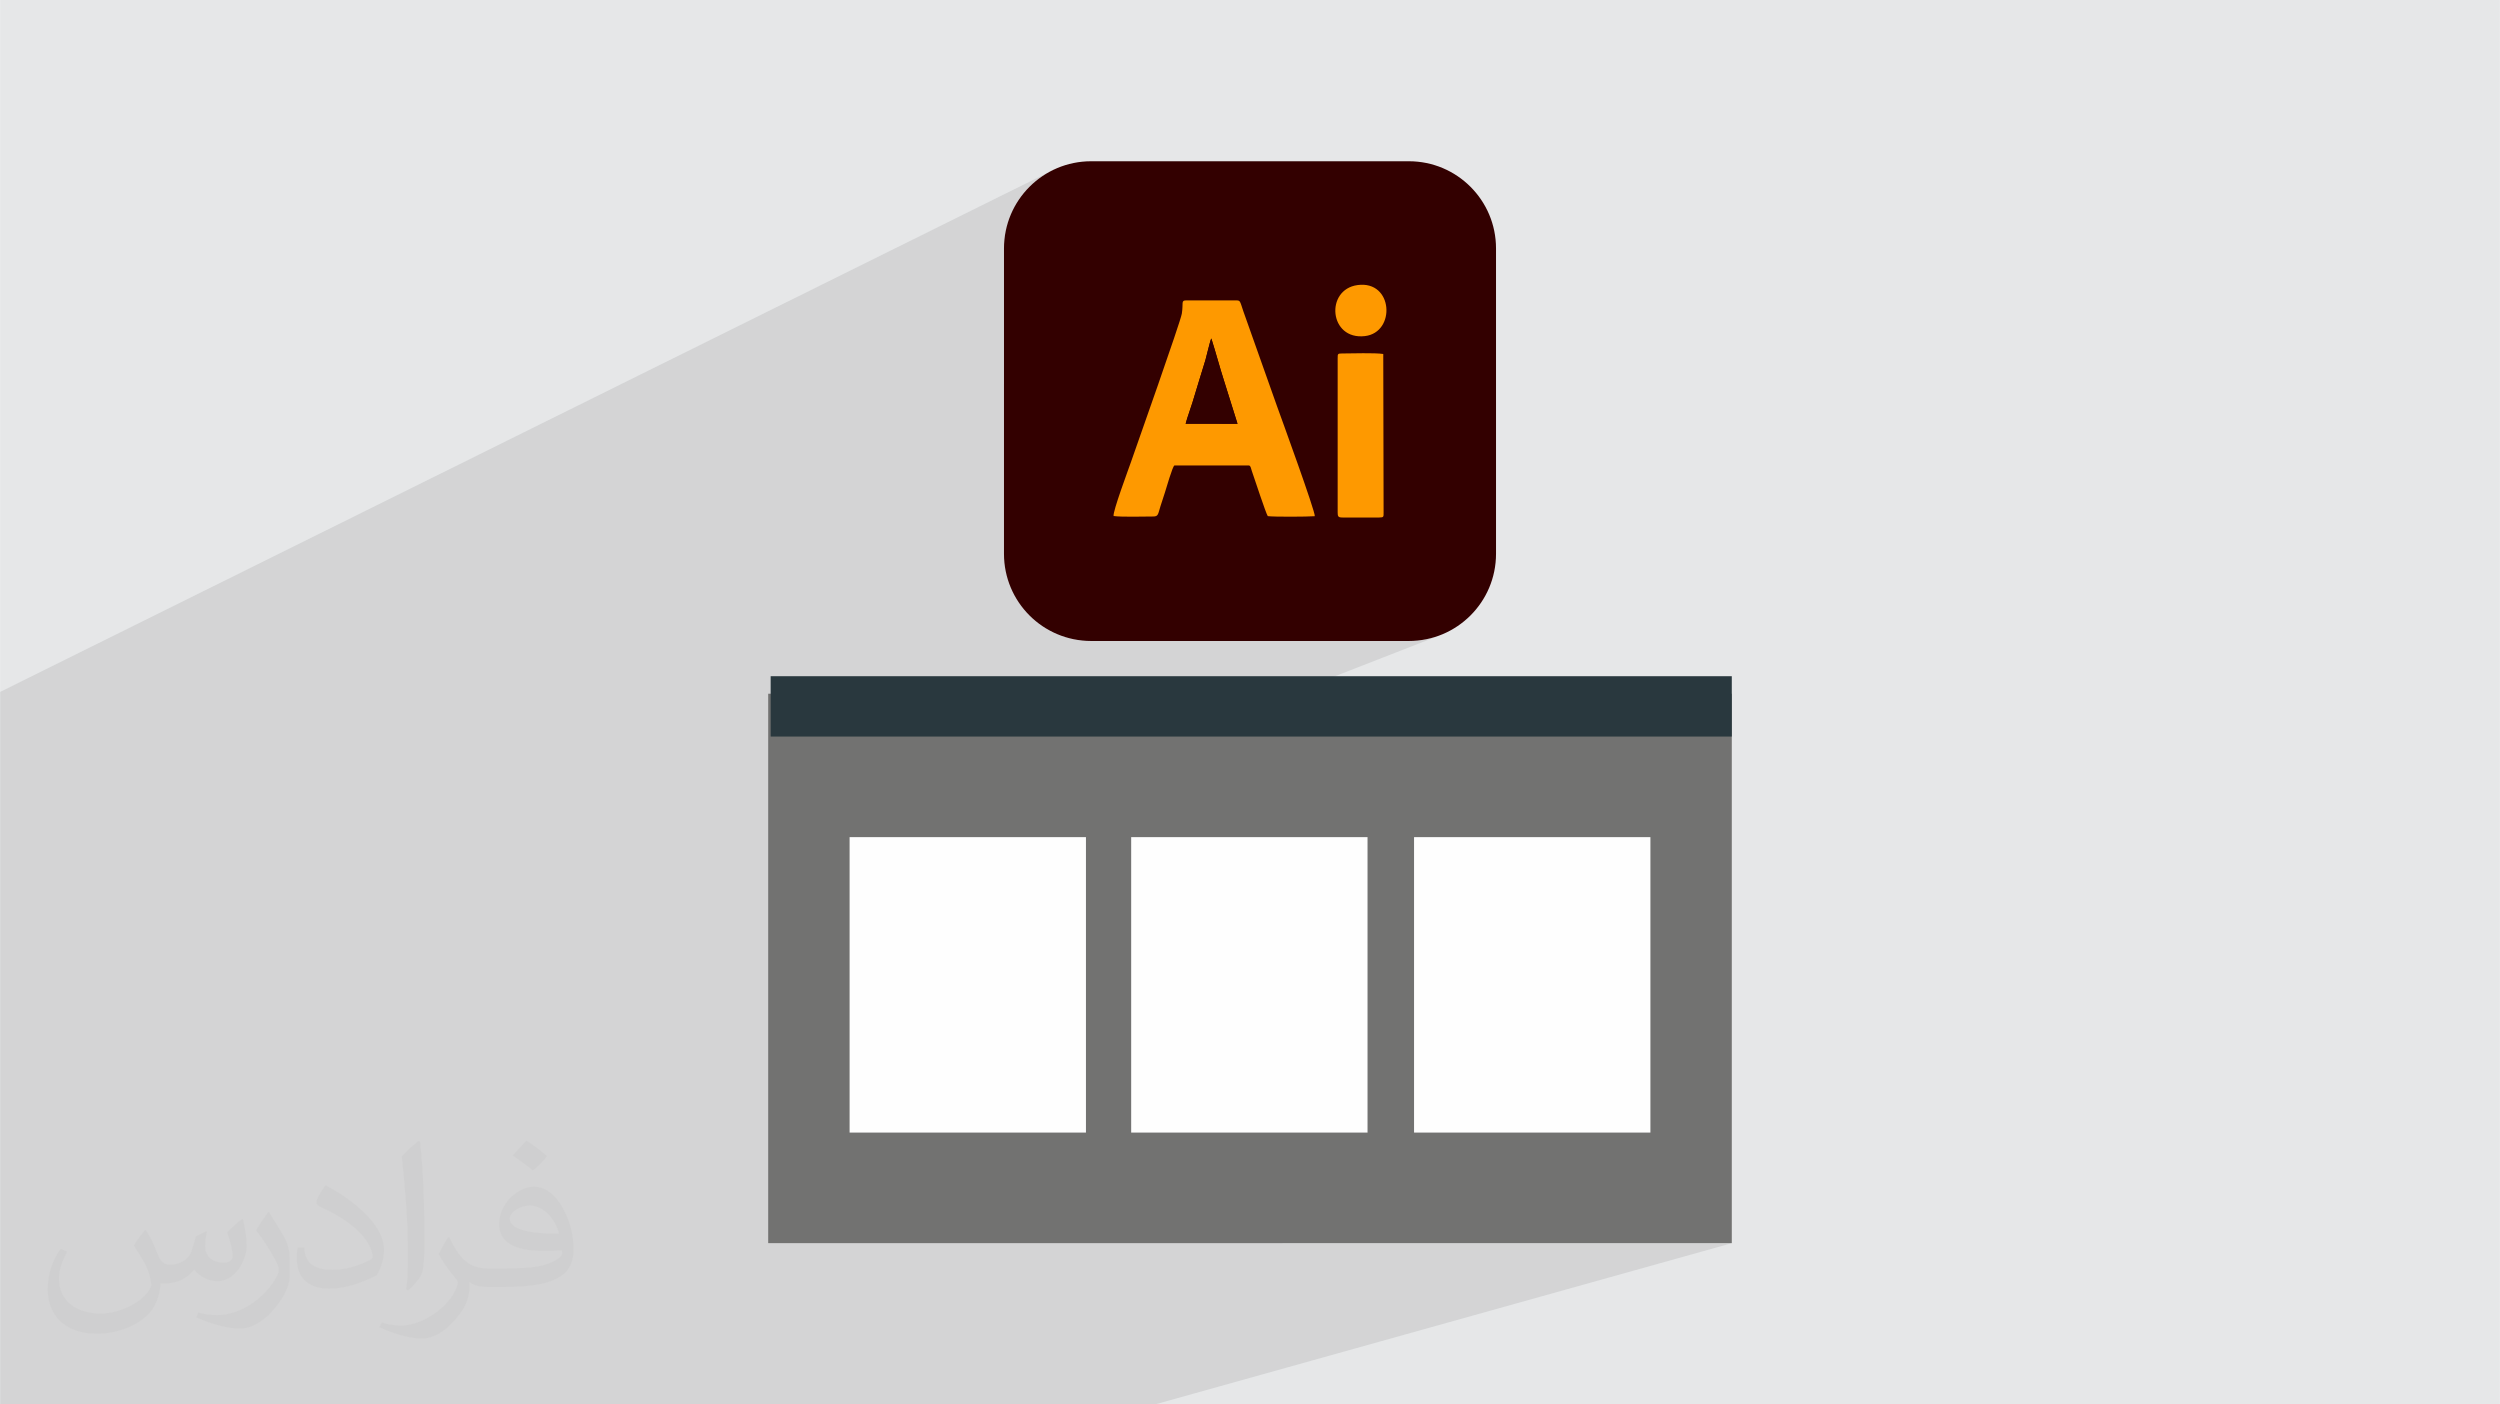 <?xml version="1.0" encoding="UTF-8"?>
<!DOCTYPE svg PUBLIC "-//W3C//DTD SVG 1.1//EN" "http://www.w3.org/Graphics/SVG/1.1/DTD/svg11.dtd">
<!-- Creator: CorelDRAW -->
<svg xmlns="http://www.w3.org/2000/svg" xml:space="preserve" width="3.708in" height="2.083in" version="1.1" style="shape-rendering:geometricPrecision; text-rendering:geometricPrecision; image-rendering:optimizeQuality; fill-rule:evenodd; clip-rule:evenodd"
viewBox="0 0 3702.73 2080.18"
 xmlns:xlink="http://www.w3.org/1999/xlink"
 xmlns:xodm="http://www.corel.com/coreldraw/odm/2003">
 <defs>
  <style type="text/css">
   <![CDATA[
    .fil4 {fill:#29383E}
    .fil6 {fill:#330000}
    .fil3 {fill:#727271}
    .fil0 {fill:#E6E7E8}
    .fil7 {fill:#FE9900}
    .fil5 {fill:#FEFEFE}
    .fil2 {fill:#373435;fill-opacity:0.031}
    .fil1 {fill:#373435;fill-opacity:0.102}
   ]]>
  </style>
 </defs>
 <g id="Layer_x0020_1">
  <polygon class="fil0" points="-0,0 3702.73,0 3702.73,2080.18 -0,2080.18 "/>
  <path class="fil1" d="M1852.49 492.01l149.76 -67.77 8.44 -2 9.36 -0.4 8.2 1.36 7.05 2.88 5.9 4.17 4.75 5.24 3.59 6.08 2.44 6.68 1.28 7.06 0.11 7.21 -1.05 7.13 -2.21 6.81 -3.38 6.27 -4.54 5.5 -5.71 4.5 -6.88 3.27 -151.83 67.32 2.22 6.27 102.7 -45.45 1.1 -0.35 1.54 -0.17 2.07 -0.05 3.03 -0.02 3.4 -0.04 3.71 -0.06 3.97 -0.06 4.17 -0.07 4.32 -0.06 4.41 -0.05 4.44 -0.03 4.41 -0.01 4.33 0.02 4.19 0.06 4 0.1 3.75 0.15 3.44 0.2 3.08 0.27 2.66 0.34 0.5 234.6 0 2.21 -0.06 1.75 -0.2 1.33 -0.43 0.97 -0.75 0.66 -392.21 161.96 -7.23 21.61m0 0l7.23 -21.61 -51.04 21.07m236.94 -487.84l10.98 30.97m-338.9 -202.57l102.46 -50.6 -102.46 50.6 -0.99 1.26 -3.6 5.06 -3.36 5.24 -3.11 5.41 -2.85 5.57 -2.59 5.72 -2.31 5.86 -2.03 6 -1.74 6.12 -1.44 6.25 -1.14 6.36 -0.82 6.46 -0.5 6.55 -0.17 6.64 0 200.89 31.83 -14.73 97.26 -315.25 -97.26 315.25 234.04 -108.34 1.62 -0.65 2.58 -0.2 72.64 0 2.5 0.04 1.84 0.23 1.36 0.61 1.07 1.18 0.96 1.93 1.04 2.86 1.31 3.99 1.76 5.29 -342.22 156.25 -6.46 20.94 301.25 -136.91 -0.02 0.04 0.03 -0.01 -0.79 1.84 -1.04 3.39 -1.21 4.47 -1.3 5.06 -0 0.02 -1.08 4.35 -0.22 0.86 -0 0.03 -0.21 0.85 -1.01 4.08 -0.29 1.13 -0.77 3.01 -0.81 2.9 -0 0 -0.7 2.28 -0.51 1.66 -1.21 3.93 -1.2 3.91 -1.2 3.9 -1.19 3.89 -1.2 3.9 -1.21 3.91 -1.21 3.93 -288.76 129.45 0 -0 140.41 -62.94 148.35 -66.5 -1.24 4.02 -1.21 3.96 -1.19 3.92 -1.18 3.89 -1.17 3.88 -1.18 3.9 -1.18 3.92 -1.21 3.96 -1.24 3.92 -1.32 3.99 -1.36 4.03 -1.37 4.03 -1.34 4.01 -1.27 3.94 -1.17 3.85 -1.03 3.72 0 0 76.82 0.13 -0.06 0.02 0.07 0 -345.93 151.64 0 0.25 404.64 -177.36 0.71 1.95 0.95 2.62 1.18 3.24 1.38 3.82 1.58 4.35 1.75 4.83 1.9 5.26 2.04 5.65 2.16 5.99 2.26 6.29 2.35 6.54 2.41 6.74 2.46 6.89 2.49 7 2.51 7.06 2.5 7.08 2.48 7.04 2.45 6.96 2.39 6.84 2.31 6.66 2.22 6.45 2.11 6.18 1.99 5.87 1.84 5.5 1.67 5.1 1.49 4.65 1.3 4.15 1.08 3.6 0.85 3.01 0.59 2.37 0.33 1.68 0.04 0.94 -398.07 166.26 5.24 3.02 5.57 2.85 5.72 2.59 5.87 2.31 5.99 2.03 6.13 1.74 6.25 1.44 6.36 1.14 6.46 0.82 1.73 0.13 4.83 0.37 6.64 0.17 32.33 0 16.57 0 421.72 0 6.64 -0.17 6.56 -0.5 6.46 -0.82 6.36 -1.14 6.25 -1.44 6.12 -1.74 6 -2.03 -382.91 149.4 816.85 0 -417.08 148.98 296.52 0 0 437.61 -545.47 163.76 666.02 0 -854.47 238.85 -440.52 0 -166.6 0 -55.45 0 -304.65 0 -207.08 0 -126.73 0 -24.64 0 -183.82 0 -201.02 0 0 -179.8 0 -29.75 0 -20.56 0 -68.87 0 -43.93 0 -69.32 0 -52.16 0 -46.65 0 -56.01 0 -14.47 0 -6.53 0 -2.84 0 -14.27 0 -9.96 0 -17.22 0 -37.31 0 -0.02 0 -6.41 0 -0 0 -0.01 0 -0.01 0 -21.64 0 -18.28 0 -0.01 0 -99.8 0 -6.34 0 -0.88 0 -166.09 0 -54.02 0 -12.22 1560.08 -773.21 -5.57 2.85 -5.41 3.11 -5.24 3.36 -5.06 3.6 -4.88 3.83 -4.68 4.06 -4.49 4.27 -4.27 4.49 -4.06 4.68 -2.85 3.62zm511.86 1095.53l418.99 -145.01 -418.99 145.01zm-526.16 -767.68l-12.33 5.63 0 17.98 5.87 -2.67 6.46 -20.94zm-226.56 473.7l92.14 -37.99 251.18 -103.57m140 -321.84l-269.1 118.99m0 0l269.1 -118.99m-269.1 118.99l269.1 -118.99"/>
  <path class="fil2" d="M215.96 1821.93c7.07,10.71 11.65,21.01 16.13,32.45 3.33,6.66 5.09,18.93 20.7,18.93 4.57,0 11.13,-1.35 16.95,-4.57 6.55,-3.44 11.54,-8.64 14.15,-16.53l6.24 -21.01 15.19 -7.49 1.04 1.04c-2.08,7.91 -2.59,15.5 -2.59,21.43 0,17.57 15.19,24.23 27.25,24.23 7.07,0 13.42,-3.44 13.42,-9.89 0,-8.32 -3.53,-22.47 -8.12,-35.16 7.07,-7.07 14.15,-14.15 22.26,-19.87l1.25 0.63c3.53,14.98 5.51,29.75 5.51,39.63 0,9.67 -4.27,20.39 -7.8,27.36 -7.28,13.73 -20.18,24.65 -35.78,24.65 -11.85,0 -25.06,-5.93 -34.12,-16.95l-0.52 0c-8.53,10.61 -21.74,20.18 -42.86,20.18l-6.55 0c-1.04,13.94 -4.05,23.81 -8.64,32.66 -12.58,24.54 -49.92,41.92 -85.08,41.92 -48.89,0 -73.43,-28.19 -73.43,-65.73 0,-23.19 7.59,-44.72 19.24,-60.01l9.56 3.95c-7.28,13.94 -12.17,27.04 -12.17,39.94 0,35.16 28.61,51.9 61.58,51.9 30.58,0 68.44,-19.45 75.31,-42.02 -2.59,-24.65 -11.85,-36.19 -26,-58.66 4.27,-7.49 9.78,-14.98 16.64,-22.98l1.25 0 0 0 0 0 -0.01 -0.04zm563.83 -132.3c10.3,6.45 20.39,14.04 30.27,22.78 -5.51,7.8 -12.38,14.88 -20.91,21.12 -9.89,-8.01 -19.76,-14.88 -29.86,-22.16 6.86,-7.7 13.63,-15.08 20.49,-21.74l0 0 0 0 0 0 0 0 0 0 0.01 0zm5.3 96.11c-16.64,0 -30.27,10.92 -30.27,19.03 0,17.38 33.28,22.78 73.12,22.56 -4.99,-20.39 -22.47,-41.61 -42.86,-41.61l0 0.01zm-37.35 92.99c21.64,0 40.57,-0.63 55.02,-4.27 16.13,-4.05 29.75,-12.17 29.75,-17.78 0,-1.46 0,-3.22 -0.52,-4.68 -9.05,0.83 -19.45,0.83 -28.5,0.83 -29.33,0 -51.79,-6.66 -60.64,-23.09 -2.19,-4.57 -3.74,-9.67 -3.74,-15.5 0,-15.92 6.86,-31.41 18.93,-42.13 10.08,-8.84 21.22,-14.35 32.55,-14.35 20.49,0 36.81,16.44 48.26,42.34 6.24,14.15 10.5,30.47 10.5,51.07 0,13.73 -3.74,25.27 -12.27,33.8 -15.92,15.4 -45.24,21.22 -90.17,21.22l-20.39 0 0 0 -5.3 0c-11.13,0 -19.14,-1.98 -25.48,-6.86l-1.04 0c0.31,2.59 0.52,5.09 0.52,7.49 0,10.08 -3.33,22.98 -10.08,33.28 -19.97,29.64 -41.61,42.53 -60.33,42.53 -18.93,0 -42.13,-7.28 -63.03,-16.75l3.74 -7.28c6.76,2.81 16.13,4.68 29.02,4.68 33.8,0 78.21,-32.45 83.72,-64.17 -1.25,-2.59 -3.53,-6.03 -6.76,-9.67 -9.89,-11.75 -16.13,-21.53 -21.95,-31.82 4.99,-9.89 9.56,-17.78 13.83,-24.96l1.77 -0.21c14.46,29.44 27.56,46.28 56.78,46.28l4.57 0 0 0 21.22 0 0 0 0 0 0 0 0 0 0 0 0.04 0zm-146.45 31.1c2.5,-13.52 2.7,-28.7 2.7,-42.86l0 -21.01c0,-39.21 -4.99,-96.2 -9.05,-133.34 7.07,-7.59 16.95,-16.53 24.75,-22.56l2.29 0.63c5.3,46.7 6.55,100.79 6.55,150.81 0,13.11 -0.52,25.9 -1.77,35.26 -0.73,11.85 -7.59,20.8 -22.26,34.53l-3.22 -1.46zm-150.71 -61.89c0.73,18.41 9.78,32.87 41.4,32.87 19.66,0 36.3,-5.09 54.71,-13.83 3.33,-1.46 5.09,-3.44 5.09,-5.09 0,-11.54 -8.84,-26.83 -23.71,-40.77 -14.46,-13.11 -33.6,-24.65 -51.48,-32.35 -6.14,-2.59 -8.12,-5.3 -8.12,-7.91 0,-5.3 7.07,-16.44 12.9,-24.44l1.98 -0.21c20.49,10.71 43.38,26.63 60.33,44.3 15.4,16.33 24.96,32.87 24.96,50.86 0,13.31 -4.05,25.79 -10.61,37.44 -22.47,11.33 -46.39,19.97 -70.1,19.97 -28.81,0 -48.47,-13.52 -48.47,-45.24 0,-3.44 0,-8.73 1.25,-15.61l9.89 0 0 0 0 0 0 0 0 0 0 0 -0.01 0zm-52.11 -52.32l17.89 28.92c6.55,10.71 12.69,22.37 12.69,40.77l0 23.5c0,19.03 -12.17,39.42 -31.82,59.6 -15.4,13.63 -29.02,19.45 -41.61,19.45 -18.72,0 -40.15,-5.82 -64.9,-16.44l2.81 -7.28c7.8,2.08 16.84,3.84 27.98,3.84 35.58,-0.21 71.97,-26.21 88.61,-57.93 1.98,-3.64 2.7,-7.07 2.7,-9.47 0,-3.64 -1.98,-7.7 -3.53,-11.33 -9.05,-17.05 -19.14,-32.66 -30.27,-47.12 5.82,-9.16 11.65,-17.99 17.99,-26.73l1.46 0.21 0 0 0 0 0 0 0 0 0 0 -0.01 0z"/>
  <g id="_1268527880192">
   <g>
    <rect class="fil3" x="1137.73" y="1027.53" width="1427.26" height="813.8"/>
    <rect class="fil4" x="1141.37" y="1001.6" width="1423.62" height="89.39"/>
    <rect class="fil5" x="1258.29" y="1239.96" width="350.08" height="437.61"/>
    <rect class="fil5" x="1675.37" y="1239.96" width="350.08" height="437.61"/>
    <rect class="fil5" x="2094.36" y="1239.96" width="350.08" height="437.61"/>
   </g>
   <g>
    <path class="fil6" d="M1616.05 238.85l470.62 0c71.29,0 129.09,57.81 129.09,129.09l0.01 452.4c-0.01,71.28 -57.81,129.09 -129.1,129.09l-470.62 0c-71.3,0 -129.09,-57.81 -129.09,-129.09l0 -452.4c0,-71.29 57.81,-129.09 129.09,-129.09l0 0z"/>
    <path class="fil7" d="M1756.05 627.59c2.52,-9.72 6.95,-21.15 10.11,-31.49 3.25,-10.63 6.2,-20.63 9.56,-31.44 3.27,-10.52 6.35,-20.71 9.63,-31.33 1.75,-5.66 7.06,-29.56 8.75,-32 6.62,20.9 12.43,42.79 19.12,63.67 6.67,20.81 13.07,41.82 19.67,62.73l-76.83 -0.13 0.01 -0.01 0 0 -0.01 -0.01zm-106.72 136.75c12.06,1.69 44.55,0.7 58.74,0.68 7.59,-0.01 7.06,-3.51 10.63,-15.05 2.11,-6.84 4.32,-13.59 6.69,-20.62 1.67,-4.96 11.27,-39.05 14.1,-39.94l110.23 0c2.84,0.64 2.67,3.31 4.49,8.57 4.49,12.99 20.47,61.78 23.49,66.52 9.4,1.22 58.49,0.95 69.65,0.08 1.16,-5.99 -49.55,-145.21 -55.75,-162.3l-50.08 -141.22c-5.45,-16.02 -4.13,-16.13 -11.84,-16.13l-72.64 0c-8.36,0 -4.08,3.81 -6.67,19.74 -2.02,12.43 -67.35,196.75 -75.33,219.78 -3.7,10.73 -27.31,73.81 -25.69,79.88l0.01 0 -0.01 0.01 0 0.01z"/>
    <path class="fil7" d="M1981.21 530.28l0 228.65c0,5.92 0.71,7.59 6.99,7.59l54.55 0c6.86,0 6.5,-1.03 6.5,-7.59l-0.5 -234.6c-12.98,-2 -46.24,-0.77 -61.32,-0.75 -6.27,0 -6.19,0.82 -6.19,6.69l-0.01 0 -0.01 0 0 0z"/>
    <path class="fil6" d="M1756.05 627.59l76.82 0.13c-6.6,-20.91 -13.01,-41.93 -19.67,-62.73 -6.69,-20.87 -12.5,-42.77 -19.12,-63.67 -1.67,2.44 -6.99,26.33 -8.73,32.01 -3.27,10.62 -6.36,20.81 -9.63,31.33 -3.36,10.81 -6.31,20.81 -9.56,31.45 -3.16,10.33 -7.59,21.76 -10.11,31.49l0 0.01 0 -0.01 0 0z"/>
    <path class="fil7" d="M2010.69 422.24c-48.44,6.58 -42.34,81.81 10.87,75.58 46.08,-5.39 42.09,-82.78 -10.87,-75.58z"/>
   </g>
  </g>
 </g>
</svg>
